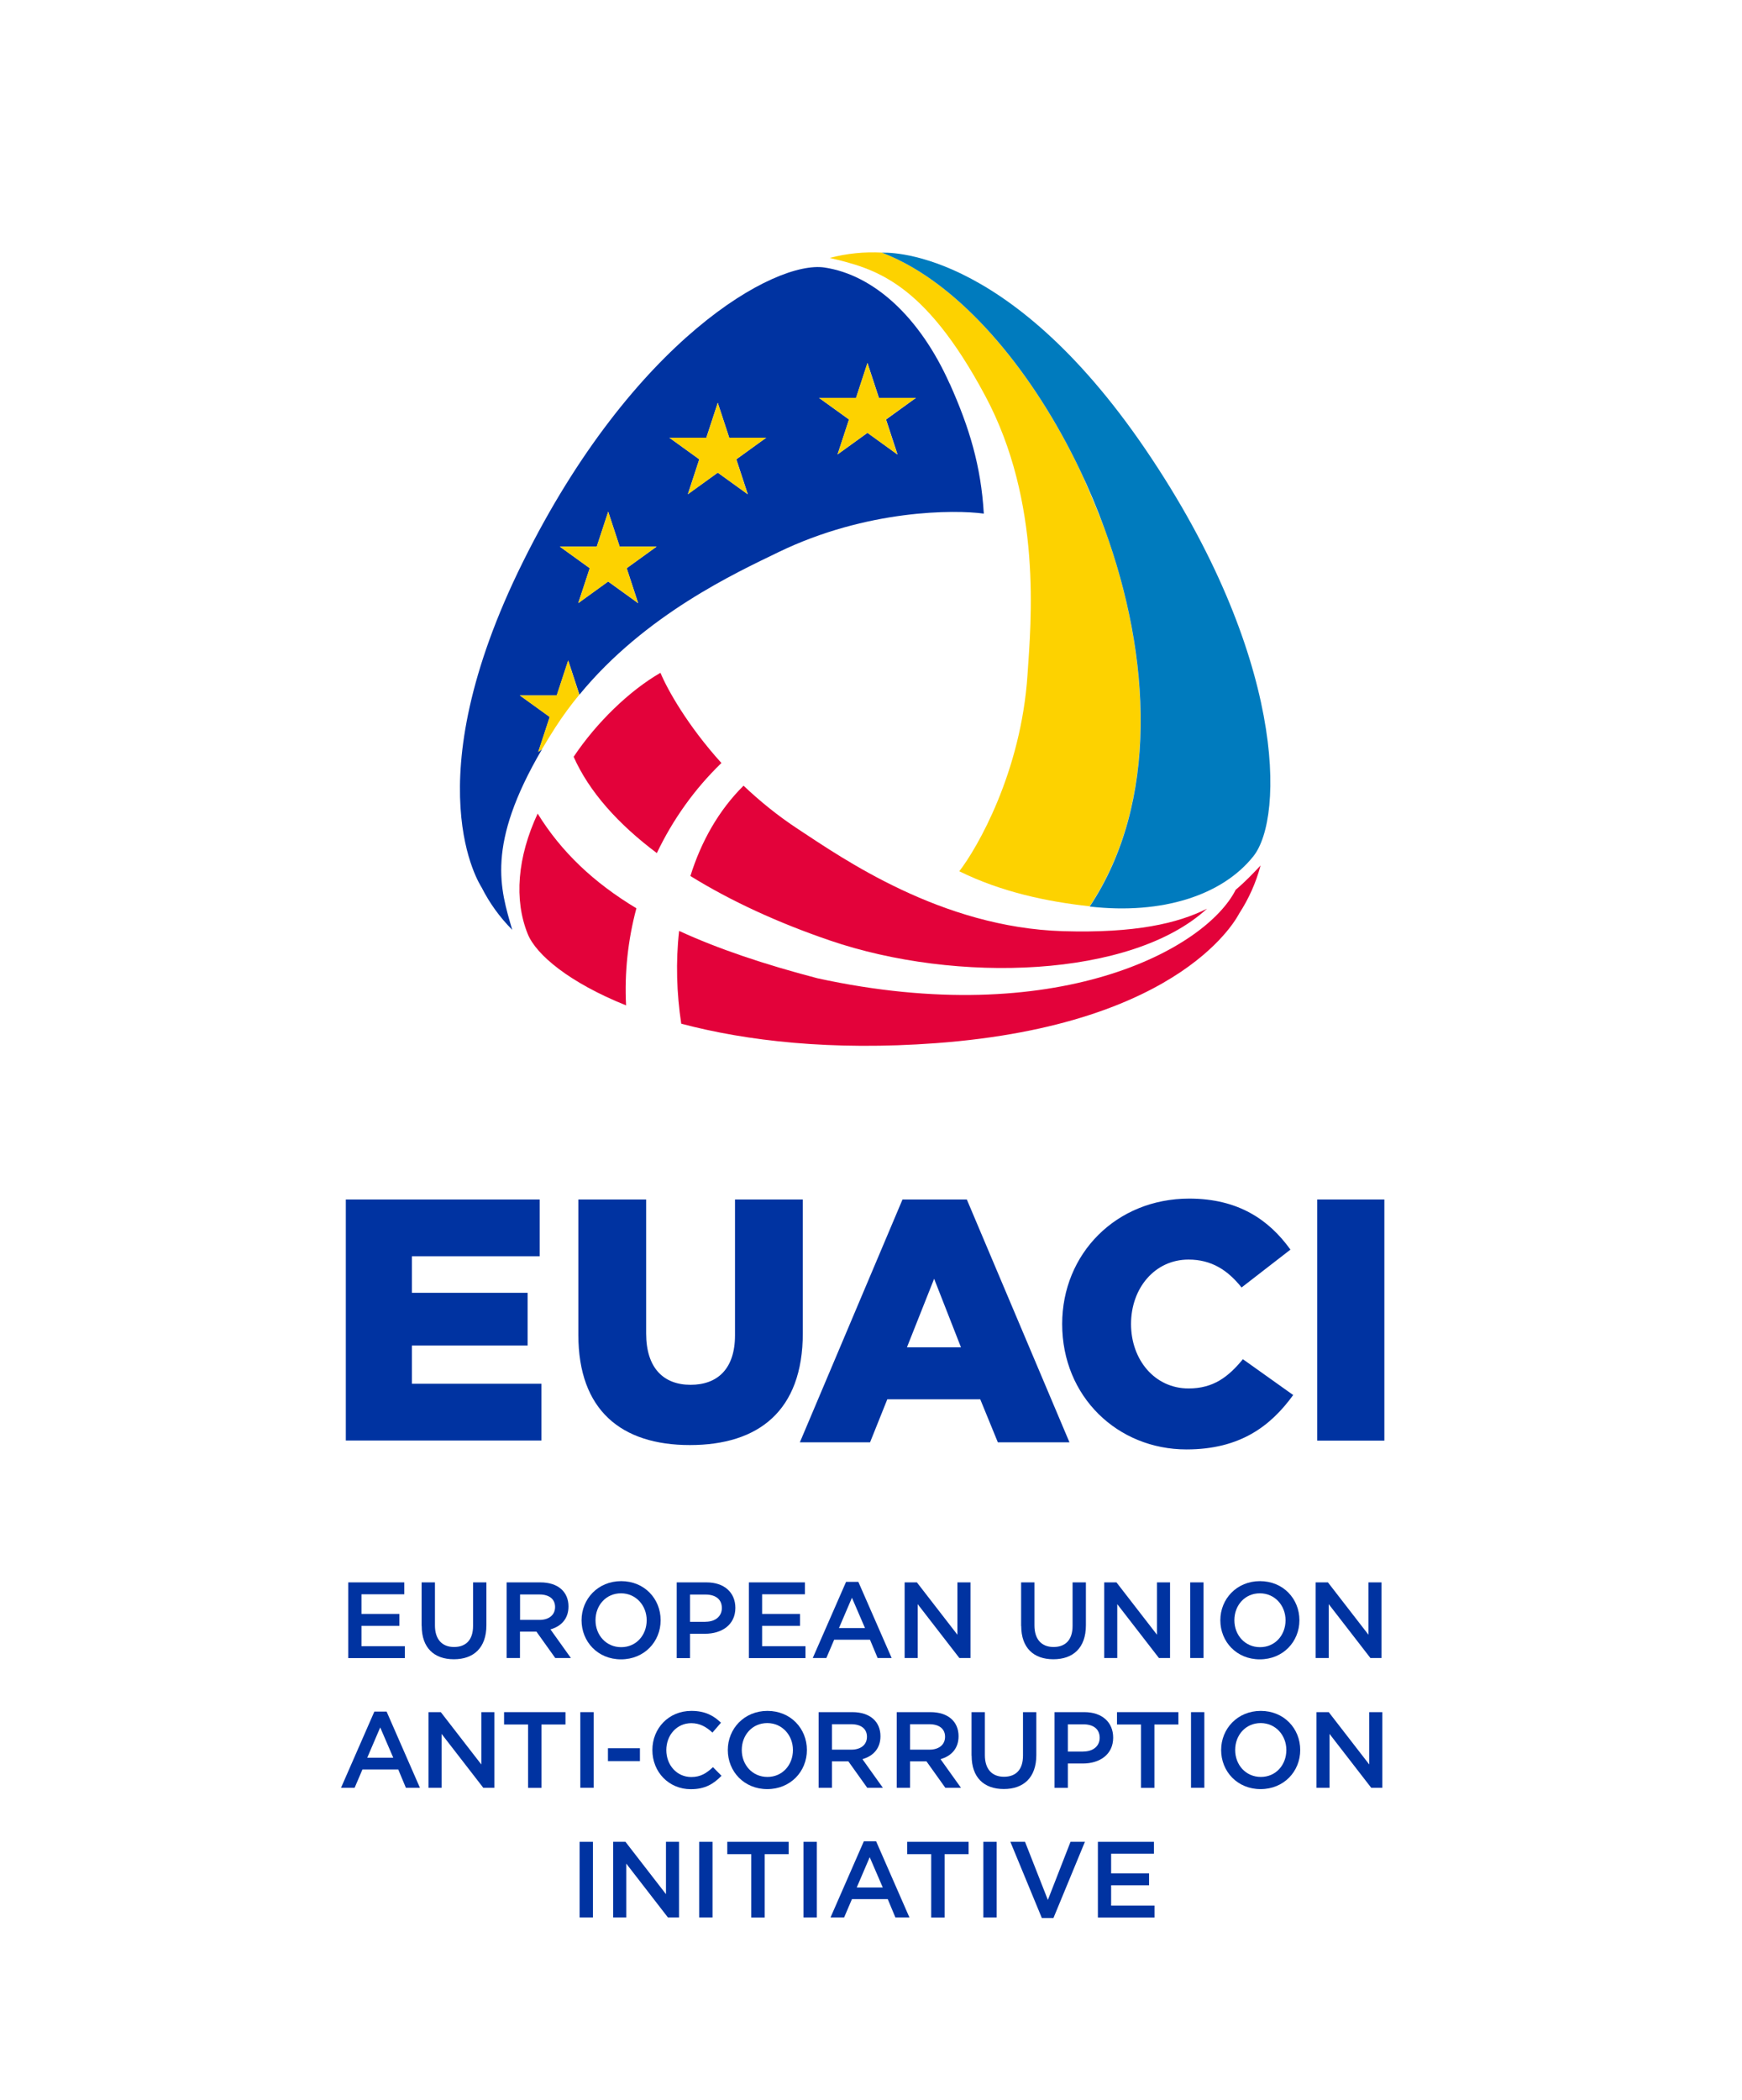 <?xml version="1.0" encoding="UTF-8"?>
<svg id="Layer_1" data-name="Layer 1" xmlns="http://www.w3.org/2000/svg" viewBox="0 0 196.05 236.27">
  <defs>
    <style>
      .cls-1 {
        fill: none;
      }

      .cls-1, .cls-2, .cls-3, .cls-4, .cls-5 {
        stroke-width: 0px;
      }

      .cls-2 {
        fill: #e3023a;
      }

      .cls-3 {
        fill: #fdd200;
      }

      .cls-4 {
        fill: #0033a1;
      }

      .cls-5 {
        fill: #007bbe;
      }
    </style>
  </defs>
  <g>
    <g>
      <path class="cls-1" d="M101.01,29.19s.09.04.13.07c-.04-.02-.09-.04-.13-.07Z"/>
      <path class="cls-1" d="M100.11,28.78c.07.03.13.06.2.09-.07-.03-.13-.06-.2-.09Z"/>
      <path class="cls-1" d="M124.3,59.48c-.83-2.28-1.77-4.51-2.8-6.67.16.34.32.69.47,1.04.82,1.87,1.6,3.75,2.33,5.63Z"/>
      <path class="cls-3" d="M124.3,59.48c-.73-1.89-1.51-3.77-2.33-5.63-.15-.35-.31-.69-.47-1.04-5.19-10.85-12.7-19.81-20.35-23.56-.04-.02-.09-.04-.13-.07-.24-.11-.47-.22-.71-.32-.07-.03-.13-.06-.2-.09-.29-.12-.58-.24-.87-.35-1.95-.1-3.91.09-5.86.6,5.02,1.2,10.56,2.55,17.49,15.5,6.45,12.04,5.16,25.52,4.77,31.38-.72,11.01-5.68,19.55-7.68,22.13,4.69,2.31,9.78,3.41,14.67,3.94,7.81-11.75,6.91-28.1,1.67-42.51Z"/>
      <path class="cls-5" d="M128.95,50.61c-15.74-23.15-29.48-22.16-29.7-22.18h0s0,0,0,0c.29.11.58.22.87.35.07.03.13.06.2.09.24.1.47.21.71.32.04.02.09.04.13.07,7.65,3.75,15.16,12.7,20.35,23.56,1.03,2.16,1.97,4.39,2.8,6.67,5.25,14.4,6.14,30.76-1.67,42.51,8.19.93,14.93-1.28,18.42-5.66,3.49-4.38,3.63-22.57-12.11-45.73Z"/>
    </g>
    <g>
      <path class="cls-1" d="M106.88,43.18c-3.25-7.53-8.52-12.24-14.08-13.08,5.56.84,10.73,5.59,14.08,13.08Z"/>
      <path class="cls-4" d="M106.88,43.18c-3.35-7.49-8.52-12.24-14.08-13.08-5.56-.84-21.53,8.06-33.95,33.13-12.43,25.06-4.75,36.42-4.64,36.63h0c.88,1.74,2.02,3.33,3.44,4.76-1.34-4.59-2.99-9.51,3.35-20.32l-.42.3,1.29-3.93-3.37-2.43h4.16l1.29-3.93,1.26,3.85c7.42-9.04,17.66-13.73,22.37-16.02,9.98-4.84,19.9-4.8,23.14-4.35-.31-5.36-1.63-9.7-3.83-14.61ZM71.81,67.86l-3.37-2.43-3.36,2.43,1.29-3.93-3.37-2.43h4.16l1.29-3.93,1.29,3.93h4.16l-3.37,2.43,1.29,3.93ZM84.15,55.61l-3.37-2.43-3.37,2.43,1.29-3.93-3.37-2.43h4.16l1.29-3.93,1.29,3.93h4.16l-3.36,2.43,1.29,3.93ZM100.99,51.13l-3.36-2.43-3.37,2.43,1.29-3.93-3.37-2.43h4.16l1.29-3.93,1.29,3.93h4.16l-3.36,2.43,1.29,3.93Z"/>
      <polygon class="cls-3" points="98.91 44.77 97.62 40.84 96.34 44.77 92.18 44.77 95.55 47.19 94.26 51.13 97.62 48.7 100.99 51.13 99.7 47.19 103.07 44.77 98.91 44.77"/>
      <path class="cls-3" d="M62.65,78.24h-4.16l3.37,2.43-1.29,3.93.42-.3c.46-.79.97-1.61,1.52-2.47.84-1.3,1.74-2.52,2.69-3.67l-1.26-3.85-1.29,3.93Z"/>
      <polygon class="cls-3" points="69.74 61.5 68.45 57.57 67.16 61.5 63 61.5 66.37 63.93 65.08 67.86 68.45 65.43 71.81 67.86 70.53 63.93 73.89 61.5 69.74 61.5"/>
      <polygon class="cls-3" points="82.07 49.25 80.78 45.32 79.5 49.25 75.34 49.25 78.7 51.68 77.42 55.61 80.78 53.18 84.15 55.61 82.86 51.68 86.23 49.25 82.07 49.25"/>
    </g>
    <g>
      <path class="cls-2" d="M141.86,97.39c-.86.91-1.74,1.84-2.79,2.72h0c-3.38,6.71-20.2,15.82-47.07,9.96-6-1.57-11.16-3.3-15.57-5.33-.39,3.47-.28,7.03.24,10.44,7.35,1.95,16.94,3.06,28.68,2.19,28.04-2.08,34-14.41,34.12-14.6h0s0,0,0,0c1.06-1.63,1.87-3.42,2.39-5.36Z"/>
      <path class="cls-2" d="M77.71,98.57c4.55,2.82,9.9,5.27,15.67,7.24,14.26,4.89,33.99,4.22,42.46-3.57-3.28,1.66-8.1,2.77-16.21,2.53-13.72-.41-24.86-8.23-29.79-11.47-2.32-1.52-4.37-3.2-6.16-4.9-2.83,2.81-4.78,6.32-5.98,10.16Z"/>
      <path class="cls-2" d="M73.92,95.99c1.79-3.76,4.24-7.21,7.27-10.14-3.83-4.24-6.08-8.27-6.86-10.15-3.48,2-7.21,5.61-9.77,9.45,1.74,3.93,5.02,7.58,9.37,10.84Z"/>
      <path class="cls-2" d="M71.63,102.2c-4.79-2.88-8.45-6.33-11.12-10.66-2.29,4.91-2.67,9.7-1.12,13.54.94,2.34,4.69,5.48,11.07,8.04-.19-3.67.21-7.37,1.16-10.92Z"/>
    </g>
  </g>
  <g>
    <path class="cls-4" d="M38.93,134.96h21.81v6.39h-14.38v4.11h13.02v5.93h-13.02v4.3h14.57v6.39h-22.01v-27.13Z"/>
    <path class="cls-4" d="M65.09,150.19v-15.23h7.63v15.08c0,3.91,1.98,5.77,5,5.77s5-1.78,5-5.58v-15.27h7.63v15.04c0,8.76-5,12.59-12.71,12.59s-12.55-3.91-12.55-12.4Z"/>
    <path class="cls-4" d="M101.56,134.96h7.25l11.55,27.32h-8.06l-1.98-4.84h-10.46l-1.94,4.84h-7.9l11.55-27.32ZM108.15,151.59l-3.02-7.71-3.06,7.71h6.08Z"/>
    <path class="cls-4" d="M119.54,148.97c0-7.91,6.08-14.11,14.3-14.11,5.54,0,8.99,2.4,11.39,5.74l-5.5,4.26c-1.55-1.94-3.37-3.14-5.97-3.14-3.8,0-6.47,3.22-6.47,7.25s2.67,7.25,6.47,7.25c2.83,0,4.49-1.32,6.12-3.29l5.66,4.03c-2.56,3.53-6.01,6.12-12.01,6.12-7.75,0-13.99-5.93-13.99-14.11Z"/>
    <path class="cls-4" d="M148.24,134.96h7.56v27.13h-7.56v-27.13Z"/>
  </g>
  <g>
    <path class="cls-4" d="M39.19,178.04h6.31v1.34h-4.82v2.21h4.27v1.34h-4.27v2.29h4.88v1.34h-6.37v-8.51Z"/>
    <path class="cls-4" d="M47.45,182.94v-4.9h1.5v4.84c0,1.58.81,2.43,2.15,2.43s2.14-.8,2.14-2.37v-4.9h1.5v4.83c0,2.54-1.44,3.82-3.66,3.82s-3.62-1.28-3.62-3.75Z"/>
    <path class="cls-4" d="M57.03,178.04h3.79c1.99,0,3.16,1.07,3.16,2.71,0,1.4-.84,2.24-2.03,2.58l2.3,3.22h-1.76l-2.12-2.97h-1.85v2.97h-1.5v-8.51ZM60.72,182.26c1.07,0,1.75-.56,1.75-1.45s-.66-1.41-1.76-1.41h-2.18v2.86h2.19Z"/>
    <path class="cls-4" d="M65.45,182.3c0-2.4,1.85-4.4,4.46-4.4s4.44,1.98,4.44,4.4-1.85,4.4-4.46,4.4-4.44-1.98-4.44-4.4ZM72.78,182.3c0-1.65-1.2-3.03-2.89-3.03s-2.87,1.35-2.87,3.03,1.2,3.03,2.89,3.03,2.87-1.35,2.87-3.03Z"/>
    <path class="cls-4" d="M76.16,178.04h3.36c1.98,0,3.24,1.13,3.24,2.87,0,1.91-1.53,2.91-3.41,2.91h-1.69v2.74h-1.5v-8.51ZM79.4,182.47c1.13,0,1.84-.63,1.84-1.54,0-1-.72-1.52-1.84-1.52h-1.74v3.07h1.74Z"/>
    <path class="cls-4" d="M84.28,178.04h6.31v1.34h-4.82v2.21h4.27v1.34h-4.27v2.29h4.88v1.34h-6.37v-8.51Z"/>
    <path class="cls-4" d="M95.21,177.98h1.39l3.75,8.57h-1.58l-.86-2.06h-4.03l-.88,2.06h-1.53l3.75-8.57ZM97.35,183.18l-1.47-3.41-1.46,3.41h2.93Z"/>
    <path class="cls-4" d="M101.8,178.04h1.39l4.56,5.89v-5.89h1.47v8.51h-1.25l-4.69-6.06v6.06h-1.47v-8.51Z"/>
    <path class="cls-4" d="M114.92,182.94v-4.9h1.5v4.84c0,1.58.81,2.43,2.15,2.43s2.14-.8,2.14-2.37v-4.9h1.5v4.83c0,2.54-1.44,3.82-3.66,3.82s-3.62-1.28-3.62-3.75Z"/>
    <path class="cls-4" d="M124.26,178.04h1.39l4.56,5.89v-5.89h1.47v8.51h-1.25l-4.69-6.06v6.06h-1.47v-8.51Z"/>
    <path class="cls-4" d="M133.95,178.04h1.5v8.51h-1.5v-8.51Z"/>
    <path class="cls-4" d="M137.34,182.3c0-2.4,1.85-4.4,4.46-4.4s4.44,1.98,4.44,4.4-1.85,4.4-4.46,4.4-4.44-1.98-4.44-4.4ZM144.68,182.3c0-1.65-1.2-3.03-2.89-3.03s-2.87,1.35-2.87,3.03,1.2,3.03,2.89,3.03,2.87-1.35,2.87-3.03Z"/>
    <path class="cls-4" d="M148.06,178.04h1.39l4.56,5.89v-5.89h1.47v8.51h-1.25l-4.69-6.06v6.06h-1.47v-8.51Z"/>
    <path class="cls-4" d="M42.12,192.58h1.39l3.75,8.57h-1.58l-.86-2.06h-4.03l-.88,2.06h-1.53l3.75-8.57ZM44.26,197.77l-1.47-3.41-1.46,3.41h2.93Z"/>
    <path class="cls-4" d="M48.22,192.64h1.39l4.56,5.89v-5.89h1.47v8.51h-1.25l-4.69-6.06v6.06h-1.47v-8.51Z"/>
    <path class="cls-4" d="M59.43,194.03h-2.7v-1.39h6.91v1.39h-2.7v7.13h-1.51v-7.13Z"/>
    <path class="cls-4" d="M65.31,192.64h1.5v8.51h-1.5v-8.51Z"/>
    <path class="cls-4" d="M68.42,196.7h3.6v1.45h-3.6v-1.45Z"/>
    <path class="cls-4" d="M73.42,196.9c0-2.42,1.81-4.4,4.39-4.4,1.57,0,2.52.55,3.33,1.33l-.96,1.11c-.68-.63-1.41-1.06-2.38-1.06-1.63,0-2.81,1.34-2.81,3.03s1.18,3.03,2.81,3.03c1.05,0,1.71-.43,2.44-1.11l.96.97c-.89.92-1.86,1.51-3.45,1.51-2.48,0-4.33-1.93-4.33-4.4Z"/>
    <path class="cls-4" d="M81.91,196.9c0-2.4,1.85-4.4,4.46-4.4s4.44,1.98,4.44,4.4-1.85,4.4-4.46,4.4-4.44-1.98-4.44-4.4ZM89.24,196.9c0-1.65-1.2-3.03-2.89-3.03s-2.87,1.35-2.87,3.03,1.2,3.03,2.89,3.03,2.87-1.35,2.87-3.03Z"/>
    <path class="cls-4" d="M92.14,192.64h3.79c1.99,0,3.16,1.07,3.16,2.71,0,1.4-.84,2.24-2.03,2.58l2.3,3.22h-1.76l-2.12-2.97h-1.85v2.97h-1.5v-8.51ZM95.82,196.86c1.07,0,1.75-.56,1.75-1.45s-.66-1.41-1.76-1.41h-2.18v2.86h2.19Z"/>
    <path class="cls-4" d="M100.93,192.64h3.79c1.99,0,3.16,1.07,3.16,2.71,0,1.4-.84,2.24-2.03,2.58l2.3,3.22h-1.76l-2.12-2.97h-1.85v2.97h-1.5v-8.51ZM104.61,196.86c1.07,0,1.75-.56,1.75-1.45s-.66-1.41-1.76-1.41h-2.18v2.86h2.19Z"/>
    <path class="cls-4" d="M109.34,197.54v-4.9h1.5v4.84c0,1.58.81,2.43,2.15,2.43s2.14-.8,2.14-2.37v-4.9h1.5v4.83c0,2.54-1.44,3.82-3.66,3.82s-3.62-1.28-3.62-3.75Z"/>
    <path class="cls-4" d="M118.68,192.64h3.36c1.98,0,3.24,1.13,3.24,2.87,0,1.91-1.53,2.91-3.41,2.91h-1.69v2.74h-1.5v-8.51ZM121.92,197.07c1.13,0,1.84-.63,1.84-1.54,0-1-.72-1.52-1.84-1.52h-1.74v3.07h1.74Z"/>
    <path class="cls-4" d="M128.41,194.03h-2.7v-1.39h6.91v1.39h-2.7v7.13h-1.51v-7.13Z"/>
    <path class="cls-4" d="M134.04,192.64h1.5v8.51h-1.5v-8.51Z"/>
    <path class="cls-4" d="M137.43,196.9c0-2.4,1.85-4.4,4.46-4.4s4.44,1.98,4.44,4.4-1.85,4.4-4.46,4.4-4.44-1.98-4.44-4.4ZM144.77,196.9c0-1.65-1.2-3.03-2.89-3.03s-2.87,1.35-2.87,3.03,1.2,3.03,2.89,3.03,2.87-1.35,2.87-3.03Z"/>
    <path class="cls-4" d="M148.15,192.64h1.39l4.56,5.89v-5.89h1.47v8.51h-1.25l-4.69-6.06v6.06h-1.47v-8.51Z"/>
    <path class="cls-4" d="M65.23,207.23h1.5v8.51h-1.5v-8.51Z"/>
    <path class="cls-4" d="M69,207.23h1.39l4.56,5.89v-5.89h1.47v8.51h-1.25l-4.69-6.06v6.06h-1.47v-8.51Z"/>
    <path class="cls-4" d="M78.69,207.23h1.5v8.51h-1.5v-8.51Z"/>
    <path class="cls-4" d="M84.55,208.62h-2.7v-1.39h6.91v1.39h-2.7v7.13h-1.51v-7.13Z"/>
    <path class="cls-4" d="M90.43,207.23h1.5v8.51h-1.5v-8.51Z"/>
    <path class="cls-4" d="M97.21,207.17h1.39l3.75,8.57h-1.58l-.86-2.06h-4.03l-.88,2.06h-1.53l3.75-8.57ZM99.35,212.37l-1.47-3.41-1.46,3.41h2.93Z"/>
    <path class="cls-4" d="M104.8,208.62h-2.7v-1.39h6.91v1.39h-2.7v7.13h-1.51v-7.13Z"/>
    <path class="cls-4" d="M110.67,207.23h1.5v8.51h-1.5v-8.51Z"/>
    <path class="cls-4" d="M113.71,207.23h1.65l2.57,6.54,2.55-6.54h1.62l-3.54,8.57h-1.31l-3.54-8.57Z"/>
    <path class="cls-4" d="M123.56,207.23h6.31v1.34h-4.82v2.21h4.27v1.34h-4.27v2.29h4.88v1.34h-6.37v-8.51Z"/>
  </g>
</svg>